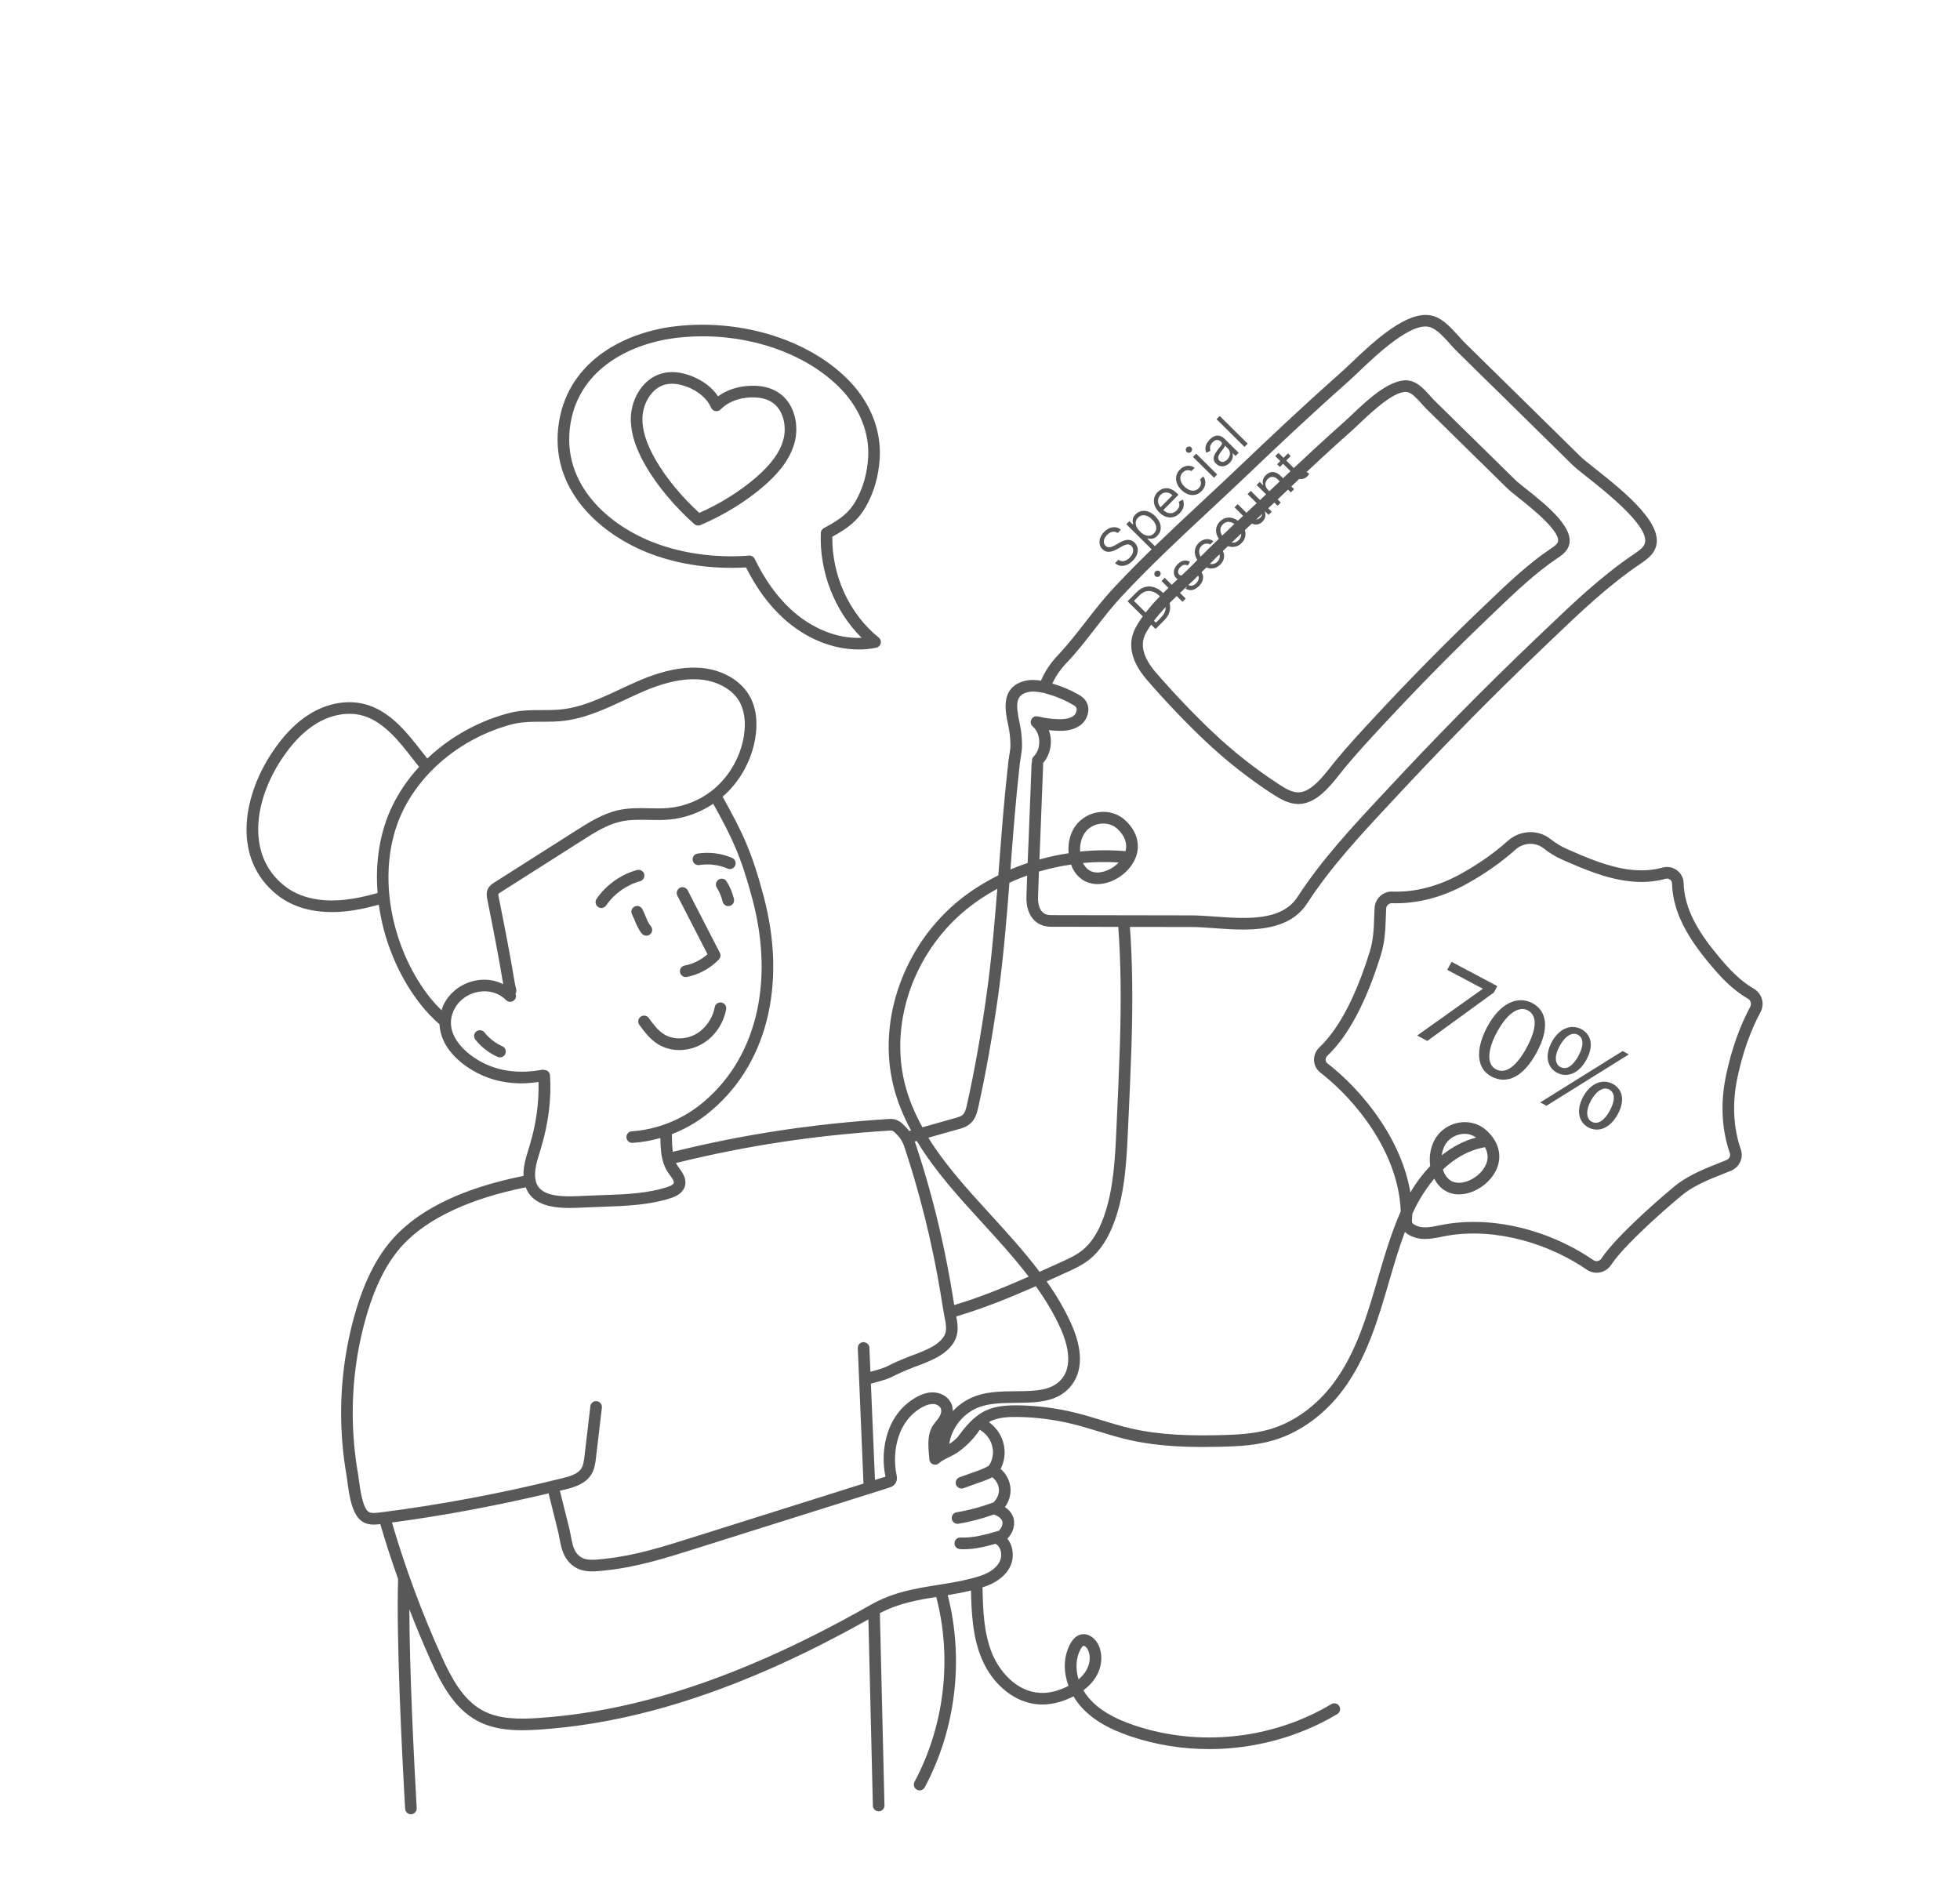 <svg width="181" height="175" viewBox="0 0 181 175" fill="none" xmlns="http://www.w3.org/2000/svg">
<path fill-rule="evenodd" clip-rule="evenodd" d="M105.895 62.761C105.077 61.818 104.179 60.364 104.55 58.8C104.694 58.191 105.017 57.664 105.342 57.189C106.297 55.788 107.53 54.631 108.722 53.513C109.268 52.999 109.816 52.486 110.338 51.948C111.935 50.306 113.632 48.721 115.275 47.189C116.084 46.436 116.893 45.681 117.693 44.916C120.254 42.469 122.247 40.628 124.151 38.941C124.336 38.778 124.563 38.563 124.819 38.319C126.338 36.874 128.634 34.697 130.34 35.196C131.033 35.4 131.591 36.023 132.084 36.571C132.227 36.731 132.362 36.881 132.49 37.008L139.945 44.33C140.129 44.512 140.479 44.788 140.905 45.126C142.851 46.671 145.79 49.006 144.731 50.707C144.489 51.097 144.131 51.337 143.815 51.548C141.755 52.938 139.897 54.717 138.103 56.436L137.552 56.964C134.296 60.072 131.028 63.386 127.841 66.818L127.737 66.929C126.523 68.237 125.266 69.589 124.119 70.985C124.002 71.128 123.88 71.282 123.75 71.447C122.84 72.6 121.592 74.182 119.993 74.243C119.961 74.244 119.929 74.244 119.897 74.243C119.013 74.243 118.231 73.786 117.562 73.353C115.341 71.915 113.233 70.257 111.295 68.424C109.47 66.698 107.654 64.793 105.895 62.761ZM106.705 62.059C108.44 64.063 110.233 65.942 112.032 67.644C113.921 69.43 115.979 71.048 118.144 72.451C118.725 72.827 119.338 73.197 119.952 73.169C121.058 73.128 122.128 71.771 122.909 70.783C123.043 70.612 123.17 70.452 123.291 70.303C124.459 68.881 125.726 67.517 126.953 66.198L127.055 66.086C130.259 62.64 133.541 59.309 136.812 56.187L137.362 55.66C139.19 53.909 141.079 52.099 143.2 50.669C143.468 50.491 143.701 50.334 143.822 50.14C144.375 49.252 141.369 46.865 140.239 45.967C139.774 45.598 139.396 45.296 139.195 45.096L131.738 37.774C131.597 37.634 131.446 37.466 131.287 37.288C130.909 36.867 130.439 36.343 130.038 36.225C128.93 35.898 126.65 38.058 125.556 39.098C125.29 39.351 125.054 39.576 124.862 39.745C122.968 41.422 120.984 43.257 118.433 45.694C117.629 46.46 116.817 47.217 116.005 47.975C114.373 49.498 112.685 51.072 111.107 52.698C110.573 53.246 110.015 53.771 109.455 54.295C108.252 55.423 107.117 56.489 106.227 57.794C105.959 58.185 105.696 58.608 105.592 59.047C105.312 60.228 106.17 61.441 106.705 62.059Z" fill="#585858"/>
<path fill-rule="evenodd" clip-rule="evenodd" d="M160.434 99.565C159.953 101.881 160.066 104.153 160.759 106.14C161.034 106.926 160.629 107.795 159.838 108.116L159.157 108.39C157.89 108.894 156.692 109.369 155.616 110.141C155.177 110.456 150.21 114.643 148.794 116.789C148.549 117.163 148.174 117.415 147.744 117.5C147.64 117.52 147.537 117.53 147.434 117.53C147.12 117.53 146.814 117.436 146.548 117.254C146.548 117.253 146.548 117.253 146.548 117.253C145.734 116.695 144.859 116.192 143.945 115.757C141.742 114.71 139.364 114.082 137.07 113.938C135.885 113.864 134.736 113.923 133.652 114.108C133.475 114.139 133.297 114.174 133.118 114.212C132.147 114.407 131.044 114.629 130.016 113.978C129.936 113.928 129.838 113.852 129.738 113.758C129.176 115.269 128.713 116.844 128.265 118.383C127.258 121.837 126.216 125.409 124 128.375C122.301 130.644 120.025 132.29 117.592 133.007C115.959 133.488 114.268 133.562 112.68 133.6C112.164 133.612 111.632 133.618 111.085 133.619C108.911 133.619 106.519 133.491 104.191 132.951C103.262 132.737 102.34 132.455 101.45 132.183C100.666 131.944 99.879 131.702 99.081 131.506C97.424 131.096 95.718 130.873 94.01 130.847C93.138 130.836 92.224 130.873 91.453 131.247C91.408 131.269 91.37 131.304 91.327 131.326C92.025 131.835 92.528 132.576 92.704 133.432C92.861 134.203 92.754 134.969 92.403 135.643C92.932 136.098 93.278 136.767 93.317 137.47C93.354 138.074 93.162 138.682 92.802 139.168C93.26 139.474 93.632 139.94 93.651 140.563C93.668 141.132 93.426 141.689 93.025 142.086C93.177 142.271 93.297 142.485 93.383 142.726C93.613 143.373 93.566 144.118 93.257 144.718C92.82 145.563 91.947 146.205 90.732 146.584C90.777 148.666 90.839 150.813 91.636 152.731C92.294 154.311 93.836 156.199 96.019 156.322C96.788 156.376 97.602 156.184 98.454 155.787C98.529 155.753 98.602 155.717 98.673 155.68C98.226 154.469 98.16 153.067 98.827 151.81C99.095 151.308 99.439 151.012 99.852 150.929C100.512 150.798 101.1 151.269 101.385 151.795C101.872 152.698 101.793 153.913 101.183 154.889C100.901 155.337 100.523 155.737 100.047 156.09C100.177 156.315 100.328 156.53 100.498 156.736C101.411 157.836 102.774 158.662 104.791 159.337C110.757 161.336 117.543 160.599 122.942 157.366C123.196 157.212 123.526 157.295 123.679 157.549C123.831 157.804 123.748 158.134 123.494 158.285C119.932 160.419 115.794 161.516 111.659 161.517C109.215 161.517 106.773 161.133 104.451 160.356C102.237 159.614 100.719 158.681 99.674 157.421C99.478 157.186 99.298 156.928 99.133 156.649C99.059 156.687 98.984 156.724 98.906 156.76C97.892 157.232 96.898 157.449 95.96 157.393C93.755 157.269 91.669 155.6 90.647 153.143C89.809 151.132 89.714 148.896 89.668 146.876C88.938 147.053 88.223 147.183 87.519 147.298C89.035 153.212 88.273 159.666 85.397 165.048C85.3 165.23 85.115 165.332 84.924 165.332C84.837 165.333 84.753 165.312 84.671 165.268C84.41 165.128 84.312 164.804 84.452 164.541C87.219 159.365 87.945 153.15 86.46 147.47C84.666 147.755 82.955 148.067 81.253 148.965L81.678 166.716C81.685 167.012 81.452 167.258 81.156 167.265C81.152 167.265 81.147 167.265 81.142 167.265C80.852 167.265 80.615 167.035 80.607 166.742L80.194 149.541C76.995 151.327 73.995 152.84 71.065 154.126C63.522 157.438 56.557 159.268 49.769 159.719C49.259 159.752 48.74 159.776 48.222 159.776C46.779 159.776 45.339 159.59 44.057 158.896C41.907 157.733 40.732 155.445 39.8 153.389C39.088 151.821 38.432 150.22 37.803 148.607C37.816 154.273 38.216 162.26 38.48 166.967C38.497 167.263 38.271 167.518 37.977 167.533C37.967 167.534 37.956 167.535 37.946 167.535C37.663 167.535 37.428 167.313 37.412 167.028C37.097 161.469 36.596 151.341 36.762 145.808C36.169 144.131 35.615 142.442 35.119 140.741C34.941 140.762 34.751 140.786 34.54 140.786C34.268 140.786 33.98 140.751 33.702 140.637C32.521 140.154 32.257 138.142 32.081 136.809C32.051 136.584 32.025 136.385 31.998 136.231C31.712 134.59 31.548 132.908 31.51 131.233C31.434 127.799 31.877 124.409 32.827 121.159C33.714 118.128 34.908 115.842 36.477 114.17C38.929 111.559 42.906 109.683 48.294 108.598C48.312 108.594 48.326 108.599 48.341 108.598C48.324 108.075 48.402 107.532 48.595 106.834C48.671 106.555 48.756 106.279 48.842 106.005L48.924 105.737C49.52 103.774 49.784 101.779 49.729 99.915C49.195 99.989 48.668 100.04 48.16 100.04C46.162 100.04 44.38 99.46 42.842 98.307C41.408 97.232 40.644 95.922 40.59 94.593C39.99 94.062 39.429 93.482 38.926 92.857C37.168 90.675 35.853 87.861 35.226 84.933C35.127 84.468 35.045 84.004 34.98 83.543C34.187 83.756 33.447 83.936 32.703 84.052C32.084 84.152 31.384 84.223 30.65 84.223C28.973 84.223 27.107 83.853 25.565 82.615C21.478 79.334 22.365 73.713 25.055 69.597C26.163 67.905 27.342 66.698 28.655 65.904C30.288 64.909 32.153 64.594 33.764 65.046C35.178 65.439 36.484 66.394 37.872 68.054C38.24 68.485 38.592 68.938 38.943 69.393C39.115 69.611 39.288 69.828 39.462 70.044C40.376 69.175 41.401 68.391 42.536 67.72C43.886 66.92 45.337 66.304 46.85 65.887C48.568 65.414 49.973 65.653 51.6 65.532C53.564 65.38 55.37 64.535 57.279 63.642C57.879 63.36 58.479 63.081 59.084 62.824C62.481 61.373 65.284 61.266 67.417 62.498C68.132 62.912 68.72 63.464 69.116 64.09C69.973 65.445 69.931 67.058 69.745 68.173C69.397 70.265 68.304 72.204 66.733 73.574C68.618 76.958 69.427 78.662 70.516 82.745C72.728 91.049 70.763 98.586 65.26 102.909C64.285 103.676 63.195 104.29 62.046 104.733C62.05 104.865 62.053 104.997 62.054 105.129L62.072 105.721C62.084 105.935 62.106 106.149 62.136 106.363C68.698 104.742 75.064 103.776 82.139 103.328C82.895 103.274 83.311 103.717 83.667 104.098L83.773 104.212C83.84 104.285 83.902 104.362 83.959 104.442L84.132 104.394C83.418 103.061 82.831 101.661 82.473 100.149C81.127 94.477 83.187 88.089 87.72 83.877C89.03 82.657 90.552 81.651 92.194 80.829C92.216 80.538 92.239 80.248 92.262 79.957C92.483 77.031 92.714 74.002 93.044 71.025C93.047 71.019 93.049 71.014 93.05 71.008L93.131 70.241C93.155 70.051 93.183 69.864 93.216 69.68C93.271 69.353 93.321 69.044 93.311 68.718C93.299 68.163 93.238 67.613 93.127 67.067L93.103 66.955C92.828 65.669 92.367 63.518 94.546 62.901C95.091 62.747 95.647 62.775 96.133 62.853C96.489 62.008 96.995 61.238 97.723 60.472C98.625 59.52 99.465 58.438 100.277 57.393C101.079 56.36 101.908 55.294 102.821 54.316C105.456 51.493 108.322 48.819 111.092 46.235C112.255 45.152 113.418 44.067 114.567 42.969C117.044 40.604 120.326 37.501 123.756 34.465C124.021 34.231 124.344 33.923 124.712 33.576C126.838 31.552 130.056 28.498 132.356 29.18C133.277 29.453 134.041 30.305 134.715 31.056C134.927 31.291 135.13 31.518 135.32 31.703C136.044 32.419 136.77 33.133 137.497 33.842L141.021 37.302C142.66 38.911 144.298 40.524 145.934 42.141C146.185 42.383 146.702 42.795 147.301 43.271C150.016 45.424 154.121 48.679 152.721 50.929C152.408 51.432 151.941 51.751 151.53 52.033C148.542 54.042 145.901 56.569 143.347 59.011L142.53 59.793C137.895 64.215 133.239 68.941 128.695 73.839L128.358 74.201C125.671 77.081 122.892 80.061 120.725 83.404C119.429 85.41 117.113 85.838 114.783 85.838C113.866 85.838 112.945 85.772 112.084 85.708C111.325 85.654 110.61 85.602 109.986 85.602L104.343 85.594C104.578 88.787 104.623 92.207 104.489 96.615C104.404 99.15 104.288 101.682 104.172 104.217L104.165 104.349C104.034 107.159 103.901 110.032 102.945 112.717C102.375 114.319 101.616 115.489 100.623 116.292C99.916 116.855 99.066 117.237 98.383 117.543C97.825 117.799 97.237 118.064 96.653 118.326C97.536 119.579 98.322 120.89 98.945 122.289C99.665 123.907 100.256 126.193 98.979 127.886C97.752 129.509 95.744 129.528 93.801 129.544C92.699 129.556 91.562 129.566 90.604 129.874C89.04 130.38 87.893 131.785 87.659 133.332C87.746 133.282 87.834 133.232 87.908 133.178C88.085 133.05 88.235 132.898 88.394 132.756C88.397 132.751 88.4 132.746 88.403 132.74C89.078 131.845 89.844 130.833 90.984 130.281C91.961 129.807 93.067 129.762 94.028 129.774C95.817 129.802 97.602 130.033 99.339 130.464C100.154 130.667 100.96 130.911 101.763 131.157C102.636 131.423 103.538 131.698 104.433 131.906C107.231 132.553 110.161 132.584 112.656 132.526C114.173 132.491 115.781 132.42 117.289 131.977C119.503 131.325 121.58 129.819 123.141 127.732C125.241 124.923 126.255 121.446 127.235 118.082C127.842 116.005 128.473 113.862 129.352 111.867C129.169 106.509 125.249 101.614 121.926 99.043C121.58 98.776 121.371 98.373 121.349 97.937C121.326 97.48 121.506 97.035 121.843 96.715C123.641 95.007 125.206 92.03 126.494 87.87C126.831 86.781 126.865 85.77 126.903 84.701C126.913 84.417 126.924 84.131 126.938 83.842C126.985 82.979 127.716 82.302 128.554 82.33C130.643 82.418 132.845 81.837 134.901 80.696C136.548 79.782 138.007 78.758 139.238 77.653C140.361 76.646 142.011 76.567 143.161 77.463C143.682 77.868 144.182 78.174 144.688 78.396C146.487 79.187 148.528 80.082 150.592 80.314C151.636 80.43 152.647 80.362 153.521 80.118C153.986 79.988 154.475 80.076 154.859 80.362C155.244 80.648 155.47 81.087 155.481 81.57C155.502 82.484 155.735 83.479 156.158 84.445C156.81 85.94 157.816 87.247 158.713 88.326C159.582 89.374 160.643 90.543 161.929 91.277C162.71 91.725 162.995 92.686 162.577 93.465C161.632 95.228 160.911 97.281 160.434 99.565ZM99.601 155.078C99.879 154.845 100.103 154.591 100.274 154.318C100.683 153.664 100.749 152.875 100.441 152.307C100.336 152.111 100.17 151.98 100.08 151.98C100.074 151.98 100.069 151.98 100.064 151.982C100.002 151.994 99.895 152.087 99.774 152.316C99.351 153.108 99.308 154.112 99.601 155.078ZM95.656 118.772C93.312 119.811 90.82 120.821 88.304 121.564C88.356 121.83 88.406 122.09 88.421 122.336C88.511 123.301 88.2 124.047 87.412 124.736C86.731 125.331 85.891 125.669 85.148 125.966L84.934 126.05C84.766 126.115 84.595 126.181 84.431 126.236C83.27 126.69 82.838 126.911 82.551 127.057C82.088 127.292 81.86 127.389 80.425 127.775L80.8 136.665L81.752 136.366C81.759 136.364 81.765 136.361 81.77 136.359C81.227 133.746 81.946 130.47 84.687 128.985C85.273 128.668 85.836 128.531 86.355 128.59C87.073 128.663 87.68 129.109 87.9 129.727C87.964 129.911 87.988 130.108 87.986 130.309C88.6 129.656 89.379 129.142 90.276 128.853C91.389 128.493 92.609 128.483 93.791 128.471C95.628 128.455 97.215 128.441 98.124 127.237C99.136 125.895 98.459 123.836 97.966 122.727C97.348 121.337 96.553 120.027 95.656 118.772ZM103.268 85.592L97.069 85.58C96.413 85.575 95.879 85.365 95.481 84.957C95.009 84.472 94.771 83.739 94.788 82.833C94.804 82.214 94.825 81.594 94.85 80.975L94.856 80.85C94.297 81.051 93.748 81.267 93.216 81.515C92.949 84.976 92.654 88.517 92.168 92.004C91.639 95.749 91.041 99.105 90.338 102.263C90.24 102.691 90.105 103.272 89.673 103.691C89.298 104.067 88.797 104.2 88.43 104.297L85.727 105.058C87.284 107.573 89.365 109.856 91.525 112.216C93.062 113.897 94.621 115.612 96.003 117.445C96.654 117.152 97.3 116.859 97.942 116.566C98.606 116.268 99.354 115.932 99.952 115.453C100.785 114.781 101.435 113.769 101.936 112.355C102.838 109.821 102.968 107.031 103.094 104.332L103.101 104.167C103.217 101.639 103.332 99.108 103.417 96.58C103.552 92.175 103.505 88.769 103.268 85.592ZM97.18 63.12C97.992 63.364 98.779 63.675 99.51 64.089C99.762 64.225 100.051 64.402 100.256 64.701C100.787 65.473 100.412 66.512 99.729 67C99.081 67.451 98.302 67.505 97.693 67.486C97.4 67.474 97.121 67.454 96.857 67.425C97.237 68.45 97.037 69.651 96.321 70.466C96.325 70.496 96.337 70.522 96.335 70.553L96.064 77.52C96.039 78.136 96.013 78.752 95.986 79.367C96.866 79.12 97.764 78.927 98.68 78.789C98.585 77.68 98.919 76.466 99.84 75.71C101.056 74.708 102.807 74.724 103.91 75.745C104.91 76.672 105.285 77.802 104.966 78.926C104.603 80.196 103.329 81.314 101.934 81.584C101.735 81.622 101.541 81.641 101.352 81.641C100.327 81.641 99.473 81.087 99.005 80.087C98.969 80.009 98.943 79.921 98.912 79.836C97.901 79.985 96.907 80.196 95.941 80.485L95.922 81.016C95.898 81.629 95.874 82.245 95.86 82.856C95.848 83.456 95.986 83.938 96.249 84.207C96.442 84.406 96.712 84.505 97.075 84.507L109.988 84.529C110.648 84.529 111.382 84.583 112.162 84.638C115.069 84.848 118.363 85.083 119.825 82.821C122.045 79.398 124.857 76.383 127.576 73.467L127.911 73.109C132.468 68.194 137.139 63.453 141.79 59.014L142.607 58.236C145.195 55.761 147.87 53.203 150.865 51.187C151.281 50.903 151.618 50.673 151.812 50.361C152.705 48.925 148.452 45.552 146.636 44.11C145.988 43.598 145.476 43.191 145.184 42.906C143.546 41.289 141.908 39.677 140.269 38.068L136.749 34.611C136.02 33.899 135.293 33.185 134.57 32.47C134.367 32.272 134.148 32.028 133.918 31.772C133.339 31.128 132.682 30.396 132.05 30.209C130.341 29.697 127.159 32.727 125.45 34.354C125.071 34.713 124.738 35.029 124.467 35.27C121.05 38.292 117.777 41.388 115.307 43.747C114.154 44.847 112.988 45.934 111.823 47.021C109.065 49.593 106.213 52.253 103.604 55.05C102.726 55.989 101.912 57.038 101.124 58.052C100.296 59.118 99.439 60.221 98.5 61.211C97.908 61.834 97.484 62.453 97.18 63.12ZM99.743 78.635C101.126 78.493 102.532 78.479 103.939 78.597C104.129 77.884 103.87 77.171 103.18 76.534C102.833 76.21 102.366 76.047 101.889 76.047C101.409 76.047 100.916 76.212 100.519 76.539C99.931 77.024 99.698 77.859 99.743 78.635ZM100.007 79.691C100.26 80.192 100.757 80.724 101.732 80.528C102.325 80.416 102.893 80.08 103.315 79.644C102.206 79.578 101.1 79.587 100.007 79.691ZM93.311 80.289C93.829 80.068 94.361 79.871 94.901 79.689C94.935 78.95 94.965 78.218 94.992 77.481L95.265 70.511C95.267 70.447 95.286 70.39 95.31 70.336C95.281 70.167 95.322 69.989 95.454 69.86C96.114 69.215 96.15 67.969 95.53 67.245C95.483 67.192 95.428 67.136 95.372 67.09C95.182 66.927 95.129 66.65 95.248 66.428C95.365 66.205 95.62 66.093 95.865 66.164C95.917 66.179 95.963 66.184 96.017 66.193C96.553 66.321 97.097 66.389 97.723 66.413C98.153 66.422 98.722 66.396 99.112 66.122C99.382 65.93 99.517 65.518 99.373 65.311C99.3 65.203 99.143 65.112 98.988 65.025C98.198 64.58 97.351 64.239 96.466 64.013V63.993C96.427 63.992 96.387 63.987 96.347 63.976L96.345 63.985C95.903 63.888 95.329 63.793 94.838 63.935C93.801 64.227 93.788 65.034 94.15 66.73L94.176 66.847C94.302 67.463 94.37 68.077 94.38 68.689C94.398 69.113 94.334 69.492 94.272 69.857C94.244 70.025 94.216 70.193 94.195 70.371L94.109 71.141C94.109 71.142 94.11 71.143 94.111 71.145C93.781 74.102 93.551 77.121 93.33 80.04C93.323 80.123 93.316 80.206 93.311 80.289ZM85.183 104.098L88.148 103.26C88.491 103.17 88.758 103.089 88.921 102.926C89.132 102.722 89.218 102.352 89.293 102.026C89.989 98.899 90.584 95.571 91.107 91.853C91.558 88.614 91.843 85.317 92.097 82.075C90.768 82.799 89.533 83.655 88.449 84.663C84.194 88.617 82.257 94.598 83.515 99.901C83.871 101.402 84.459 102.781 85.183 104.098ZM84.663 105.36L84.478 105.411C84.54 105.581 84.596 105.749 84.645 105.915C85.688 109.072 86.562 112.353 87.243 115.659C87.321 116.035 87.398 116.418 87.475 116.81C87.49 116.89 87.504 116.972 87.519 117.055C87.581 117.368 87.64 117.687 87.699 118.012C87.715 118.108 87.732 118.204 87.749 118.3C87.806 118.617 87.862 118.94 87.917 119.269C87.945 119.435 87.972 119.611 88 119.781C88.04 120.025 88.079 120.264 88.119 120.515C90.471 119.812 92.759 118.876 94.996 117.889C93.677 116.167 92.196 114.539 90.734 112.942C88.548 110.552 86.317 108.11 84.663 105.36ZM34.87 82.463C34.636 79.585 35.084 76.821 36.197 74.493C36.835 73.159 37.682 71.925 38.703 70.814C38.499 70.561 38.297 70.307 38.098 70.051C37.756 69.611 37.414 69.17 37.054 68.748C35.808 67.259 34.673 66.413 33.477 66.079C32.148 65.709 30.593 65.979 29.21 66.823C28.035 67.533 26.97 68.632 25.952 70.186C23.526 73.895 22.674 78.919 26.238 81.779C28.147 83.314 30.717 83.287 32.533 82.993C33.288 82.875 34.042 82.688 34.87 82.463ZM40.773 93.292C40.829 93.126 40.879 92.959 40.957 92.797C41.532 91.597 42.688 90.748 44.048 90.524C44.918 90.379 45.747 90.524 46.471 90.883C46.062 88.422 45.588 85.973 45.004 83.062C44.957 82.832 44.88 82.448 45.058 82.081C45.203 81.778 45.464 81.613 45.636 81.501L53.216 76.684C54.343 75.968 55.622 75.154 57.051 74.826C58.041 74.597 59.008 74.616 59.941 74.639C60.553 74.651 61.13 74.665 61.714 74.613C63.16 74.483 64.585 73.921 65.722 73.031C67.275 71.816 68.357 69.982 68.689 67.995C68.908 66.681 68.739 65.499 68.212 64.665C67.906 64.184 67.446 63.756 66.881 63.428C65.056 62.372 62.575 62.502 59.504 63.81C58.911 64.063 58.322 64.338 57.732 64.615C55.819 65.51 53.842 66.436 51.684 66.602C50.057 66.73 48.683 66.496 47.135 66.922C45.714 67.313 44.351 67.893 43.081 68.644C41.845 69.376 40.744 70.248 39.792 71.226C39.78 71.238 39.775 71.254 39.761 71.266C39.755 71.269 39.749 71.272 39.743 71.274C38.681 72.377 37.808 73.612 37.163 74.957C35.836 77.731 35.52 81.193 36.273 84.706C36.868 87.473 38.105 90.13 39.761 92.186C40.075 92.573 40.417 92.939 40.773 93.292ZM49.413 108.563C49.432 109.112 49.596 109.524 49.916 109.816C50.762 110.593 52.586 110.5 53.92 110.43L55.57 110.365C57.677 110.295 59.856 110.223 61.731 109.577C62.006 109.479 62.179 109.361 62.219 109.243C62.27 109.07 62.058 108.778 61.852 108.497C61.784 108.406 61.72 108.316 61.66 108.227C61.161 107.464 61.047 106.561 61.002 105.777L60.983 105.152C60.983 105.13 60.983 105.108 60.983 105.086C60.141 105.327 59.281 105.482 58.416 105.536C58.405 105.537 58.394 105.538 58.382 105.538C58.102 105.538 57.865 105.318 57.848 105.032C57.831 104.738 58.055 104.482 58.351 104.465C60.551 104.33 62.829 103.456 64.6 102.064C69.754 98.016 71.579 90.897 69.481 83.022C68.437 79.109 67.652 77.436 65.865 74.223C64.662 75.026 63.252 75.551 61.811 75.681C61.166 75.739 60.532 75.726 59.917 75.712C59.011 75.696 58.152 75.674 57.291 75.873C56.04 76.16 54.896 76.887 53.792 77.59L46.212 82.408C46.157 82.442 46.043 82.515 46.022 82.55C46.003 82.598 46.041 82.781 46.055 82.851C46.649 85.81 47.13 88.294 47.544 90.8C47.556 90.874 47.603 91.075 47.669 91.36C47.702 91.502 47.672 91.644 47.602 91.76C47.69 91.959 47.653 92.198 47.489 92.357C47.277 92.568 46.938 92.561 46.73 92.35C46.101 91.705 45.185 91.424 44.223 91.582C43.207 91.75 42.346 92.378 41.923 93.262C40.964 95.265 42.695 96.857 43.485 97.447C45.293 98.802 47.503 99.255 50.057 98.787C50.144 98.771 50.227 98.783 50.304 98.807C50.572 98.821 50.773 99.034 50.792 99.3C50.933 101.471 50.65 103.741 49.948 106.05L49.865 106.322C49.784 106.585 49.701 106.851 49.629 107.118C49.466 107.708 49.399 108.155 49.413 108.563ZM35.082 139.668C40.6 138.972 46.271 137.908 51.934 136.503C52.644 136.328 53.365 136.115 53.685 135.604C53.878 135.296 53.928 134.872 53.977 134.46L54.518 129.86C54.552 129.566 54.815 129.348 55.112 129.39C55.406 129.424 55.617 129.691 55.582 129.985L55.041 134.587C54.986 135.066 54.915 135.663 54.592 136.176C54.058 137.024 53.073 137.326 52.192 137.545C52.024 137.586 51.856 137.621 51.689 137.662C51.699 137.688 51.716 137.709 51.723 137.737L52.57 141.137C52.625 141.361 52.669 141.594 52.714 141.833C52.831 142.458 52.942 143.048 53.275 143.456C53.827 144.13 54.551 144.088 55.682 143.962L55.933 143.934C58.624 143.652 61.273 142.818 63.834 142.01L79.741 136.999L79.215 124.494C79.203 124.198 79.433 123.947 79.729 123.935C80.028 123.954 80.273 124.151 80.285 124.447L80.38 126.676C81.564 126.354 81.72 126.276 82.067 126.1C82.371 125.944 82.832 125.71 84.068 125.226C84.243 125.167 84.395 125.108 84.547 125.051L84.761 124.968C85.413 124.705 86.165 124.404 86.709 123.928C87.314 123.4 87.404 122.959 87.352 122.417C87.338 122.159 87.286 121.912 87.234 121.648L87.169 121.302C87.167 121.302 87.167 121.302 87.167 121.301C87.16 121.261 87.156 121.231 87.148 121.193C87.12 121.061 87.097 120.924 87.077 120.785C86.795 118.987 86.507 117.377 86.194 115.877C85.705 113.506 85.114 111.152 84.435 108.845C84.178 107.971 83.908 107.103 83.626 106.242C83.527 105.925 83.418 105.6 83.265 105.337C83.171 105.169 83.088 105.051 82.992 104.946L82.883 104.83C82.54 104.463 82.451 104.389 82.204 104.399C75.213 104.84 68.917 105.796 62.433 107.395C62.473 107.474 62.504 107.559 62.554 107.634C62.603 107.706 62.657 107.782 62.716 107.862C63.026 108.288 63.451 108.868 63.24 109.567C63.084 110.032 62.7 110.373 62.086 110.59C60.051 111.291 57.689 111.368 55.605 111.438L53.975 111.503C53.55 111.526 53.082 111.548 52.601 111.548C51.36 111.548 50.04 111.387 49.191 110.607C48.898 110.339 48.687 110.01 48.545 109.634C48.531 109.638 48.521 109.646 48.507 109.65C43.412 110.676 39.522 112.493 37.258 114.906C35.806 116.451 34.694 118.596 33.855 121.462C32.936 124.604 32.507 127.884 32.582 131.209C32.62 132.83 32.777 134.459 33.053 136.047C33.083 136.212 33.111 136.427 33.143 136.669C33.251 137.486 33.503 139.396 34.106 139.644C34.36 139.748 34.685 139.716 35.082 139.668ZM90.489 132.038C90.502 131.994 90.449 132.072 90.421 132.114C89.909 132.856 89.277 133.507 88.541 134.045C88.252 134.256 87.933 134.414 87.625 134.566C87.276 134.739 86.947 134.902 86.723 135.111C86.571 135.251 86.351 135.293 86.159 135.219C85.968 135.142 85.836 134.962 85.822 134.755L85.79 134.36C85.708 133.413 85.605 132.237 86.33 131.392C86.52 131.169 86.714 130.932 86.826 130.684C86.923 130.466 86.947 130.248 86.89 130.087C86.811 129.864 86.545 129.687 86.246 129.656C85.943 129.627 85.589 129.717 85.197 129.928C82.917 131.162 82.347 133.967 82.791 136.198C82.822 136.352 82.876 136.634 82.727 136.915C82.554 137.24 82.229 137.34 82.072 137.39L64.154 143.032C61.543 143.856 58.843 144.706 56.045 145.002L55.8 145.028C54.673 145.152 53.393 145.293 52.447 144.138C51.939 143.517 51.791 142.726 51.661 142.03C51.62 141.814 51.58 141.599 51.53 141.399L50.683 137.996C50.674 137.963 50.681 137.93 50.679 137.898C45.813 139.052 40.955 139.959 36.194 140.594C37.431 144.805 38.966 148.958 40.775 152.946C41.636 154.841 42.709 156.947 44.567 157.952C46.07 158.764 47.925 158.767 49.698 158.648C56.358 158.205 63.207 156.405 70.635 153.143C73.77 151.765 76.979 150.142 80.444 148.176C82.502 147.011 84.578 146.681 86.585 146.362C87.824 146.165 89.106 145.962 90.397 145.564C91.055 145.364 91.921 144.966 92.305 144.225C92.478 143.891 92.504 143.455 92.374 143.088C92.31 142.911 92.177 142.683 91.926 142.56C91.007 142.823 90.018 143.062 89.004 143.062C88.886 143.062 88.769 143.058 88.651 143.051C88.354 143.034 88.129 142.78 88.147 142.486C88.162 142.188 88.415 141.958 88.712 141.98C89.892 142.034 91.078 141.696 92.231 141.355C92.445 141.163 92.588 140.878 92.58 140.596C92.569 140.251 92.16 139.976 91.769 139.855C90.711 140.229 89.623 140.528 88.511 140.706C88.483 140.712 88.454 140.715 88.425 140.715C88.166 140.715 87.939 140.526 87.896 140.263C87.85 139.971 88.048 139.696 88.34 139.649C89.5 139.459 90.642 139.149 91.738 138.739C92.07 138.432 92.274 137.979 92.248 137.532C92.224 137.098 91.982 136.681 91.634 136.414C91.292 136.593 90.938 136.726 90.611 136.842L88.973 137.425C88.914 137.446 88.855 137.456 88.795 137.456C88.574 137.456 88.366 137.318 88.288 137.098C88.19 136.819 88.337 136.513 88.615 136.413L90.252 135.831C90.628 135.696 91.004 135.546 91.325 135.341C91.653 134.841 91.776 134.248 91.653 133.647C91.515 132.969 91.09 132.382 90.489 132.038ZM161.633 92.958C161.773 92.695 161.67 92.366 161.398 92.21C159.962 91.39 158.818 90.133 157.888 89.012C156.943 87.875 155.882 86.492 155.175 84.874C154.691 83.766 154.434 82.662 154.409 81.594C154.404 81.392 154.29 81.276 154.221 81.226C154.152 81.174 154.005 81.094 153.81 81.151C152.804 81.433 151.649 81.513 150.473 81.38C148.247 81.129 146.128 80.199 144.258 79.379C143.67 79.119 143.095 78.772 142.504 78.309C141.773 77.742 140.677 77.802 139.953 78.453C138.664 79.611 137.138 80.682 135.422 81.634C133.194 82.87 130.816 83.484 128.517 83.403C128.255 83.418 128.023 83.621 128.009 83.898C127.994 84.18 127.983 84.461 127.975 84.739C127.937 85.831 127.897 86.961 127.517 88.188C126.174 92.525 124.513 95.656 122.581 97.492C122.471 97.598 122.412 97.74 122.419 97.881C122.424 97.97 122.455 98.096 122.581 98.193C125.735 100.635 129.394 105.079 130.244 110.115C130.788 109.189 131.405 108.376 132.074 107.672C131.912 106.504 132.235 105.173 133.218 104.363C134.435 103.361 136.184 103.378 137.288 104.399C138.289 105.327 138.664 106.455 138.344 107.578C137.981 108.849 136.707 109.968 135.313 110.237C135.113 110.276 134.919 110.295 134.73 110.295C133.745 110.295 132.928 109.771 132.449 108.845C131.438 110.039 130.773 111.31 130.424 112.078C130.421 112.179 130.416 112.283 130.408 112.388C130.387 112.611 130.367 112.843 130.434 112.945C130.45 112.968 130.488 113.009 130.586 113.071C131.253 113.492 132.019 113.338 132.905 113.16C133.095 113.12 133.284 113.084 133.471 113.051C134.635 112.852 135.869 112.791 137.136 112.867C139.566 113.019 142.079 113.682 144.405 114.788C145.369 115.247 146.294 115.778 147.153 116.368C147.265 116.444 147.402 116.474 147.536 116.446C147.685 116.418 147.813 116.33 147.899 116.197C149.406 113.912 154.478 109.636 154.992 109.269C156.176 108.421 157.491 107.897 158.761 107.393L159.433 107.123C159.691 107.018 159.832 106.735 159.748 106.495C158.989 104.325 158.865 101.853 159.387 99.347C159.883 96.961 160.638 94.811 161.633 92.958ZM137.127 105.925C137.105 105.932 137.086 105.948 137.062 105.951C135.515 106.237 134.255 107.04 133.248 107.997C133.279 108.096 133.312 108.194 133.353 108.284C133.597 108.802 134.096 109.383 135.111 109.183C136.113 108.99 137.06 108.174 137.314 107.284C137.444 106.824 137.366 106.367 137.127 105.925ZM136.32 105.041C136.006 104.835 135.648 104.702 135.268 104.702C134.787 104.702 134.295 104.865 133.897 105.192C133.46 105.553 133.216 106.109 133.139 106.69C134.124 105.898 135.194 105.339 136.32 105.041Z" fill="#585858"/>
<path d="M138.273 91.063L134.05 88.82L133.651 89.562L136.927 91.301L136.915 91.322L130.868 95.625L131.805 96.123L137.955 91.651L138.273 91.063Z" fill="#585858"/>
<path fill-rule="evenodd" clip-rule="evenodd" d="M141.924 97.156C140.716 99.403 139.205 100.194 137.721 99.406C136.412 98.712 136.177 97.033 137.332 94.835C138.522 92.62 140.147 91.914 141.507 92.634C142.919 93.385 143.056 95.052 141.924 97.156ZM141.084 93.299C140.29 92.878 139.2 93.527 138.232 95.327C137.309 97.046 137.32 98.305 138.144 98.743C139.072 99.237 140.088 98.404 140.995 96.717C141.87 95.09 142.022 93.795 141.084 93.299Z" fill="#585858"/>
<path d="M142.235 101.801L142.811 102.109L150.418 97.366L149.841 97.059L142.235 101.801Z" fill="#585858"/>
<path fill-rule="evenodd" clip-rule="evenodd" d="M149.404 102.878C148.655 104.269 147.541 104.567 146.685 104.113C145.852 103.67 145.486 102.627 146.186 101.301C146.901 99.967 148.032 99.615 148.918 100.084C149.855 100.583 150.081 101.618 149.404 102.878ZM148.598 100.607C148.032 100.308 147.366 100.804 146.919 101.637C146.454 102.475 146.44 103.29 146.996 103.586C147.593 103.904 148.199 103.416 148.671 102.54C149.101 101.737 149.226 100.939 148.598 100.607Z" fill="#585858"/>
<path fill-rule="evenodd" clip-rule="evenodd" d="M143.293 96.236C144.003 94.915 145.134 94.56 146.02 95.031C146.957 95.528 147.194 96.57 146.516 97.829C145.768 99.223 144.653 99.519 143.787 99.06C142.954 98.617 142.586 97.573 143.293 96.236ZM144.098 98.532C144.696 98.851 145.303 98.361 145.773 97.487C146.205 96.684 146.328 95.888 145.699 95.552C145.134 95.252 144.479 95.754 144.031 96.589C143.556 97.421 143.531 98.231 144.098 98.532Z" fill="#585858"/>
<path fill-rule="evenodd" clip-rule="evenodd" d="M51.629 38.92C51.629 38.919 51.629 38.919 51.629 38.92C52.581 33.176 57.9 30.602 62.561 30.109C68.688 29.448 74.968 31.485 78.547 35.299C80.431 37.314 81.386 39.802 81.241 42.31C81.146 43.914 80.733 45.384 80.018 46.68C79.259 48.061 78.319 48.765 76.862 49.562C76.815 53.154 78.438 56.697 81.144 58.871C81.307 59.001 81.38 59.213 81.329 59.416C81.281 59.618 81.119 59.772 80.915 59.814C80.381 59.921 79.84 59.975 79.292 59.975C76.867 59.975 74.347 58.942 72.303 57.059C70.981 55.842 69.863 54.317 68.893 52.401C65.808 52.568 62.829 52.154 60.209 51.187C55.598 49.49 50.585 45.259 51.629 38.92ZM60.581 50.179C63.104 51.112 65.981 51.508 68.902 51.327C69.013 51.32 69.054 51.318 69.104 51.309C69.136 51.303 69.169 51.299 69.203 51.299C69.223 51.299 69.244 51.301 69.265 51.304C69.446 51.325 69.612 51.438 69.692 51.602C70.641 53.549 71.733 55.075 73.029 56.268C74.954 58.042 77.317 59.004 79.568 58.897C77.082 56.429 75.657 52.827 75.799 49.217C75.808 49.028 75.912 48.859 76.076 48.769L76.276 48.66C77.628 47.926 78.431 47.339 79.079 46.161C79.719 45.005 80.085 43.689 80.171 42.246C80.299 40.036 79.444 37.829 77.764 36.033C74.408 32.456 68.482 30.543 62.673 31.177C58.405 31.628 53.54 33.944 52.686 39.094C51.748 44.788 56.352 48.625 60.581 50.179Z" fill="#585858"/>
<path fill-rule="evenodd" clip-rule="evenodd" d="M59.652 43.061C59.007 41.947 58.162 40.251 58.264 38.406C58.354 36.769 59.403 34.886 61.233 34.455C62.009 34.27 62.875 34.356 63.805 34.707C64.895 35.119 65.763 35.777 66.311 36.597C67.121 36.002 68.165 35.661 69.316 35.625C70.315 35.59 71.157 35.792 71.831 36.217C73.426 37.218 73.809 39.34 73.365 40.92C72.866 42.7 71.518 44.029 70.547 44.875C68.919 46.294 66.779 47.611 64.678 48.487C64.611 48.514 64.542 48.528 64.472 48.528C64.344 48.528 64.216 48.482 64.116 48.393C62.315 46.794 60.687 44.851 59.652 43.061ZM59.334 38.465C59.268 39.652 59.664 40.941 60.58 42.523C61.512 44.134 62.958 45.882 64.576 47.364C66.475 46.533 68.378 45.342 69.843 44.065C71.221 42.864 72.012 41.774 72.334 40.63C72.662 39.463 72.397 37.84 71.262 37.127C70.769 36.817 70.128 36.672 69.351 36.698C68.205 36.732 67.208 37.129 66.544 37.809C66.337 38.022 65.998 38.027 65.787 37.819C65.728 37.761 65.686 37.696 65.659 37.623C65.293 36.805 64.481 36.109 63.426 35.711C62.934 35.526 62.478 35.434 62.058 35.434C61.856 35.434 61.663 35.456 61.479 35.498C60.174 35.805 59.4 37.255 59.334 38.465Z" fill="#585858"/>
<path d="M55.534 83.846C55.705 83.846 55.873 83.764 55.976 83.612C56.711 82.536 57.853 81.719 59.113 81.374C59.398 81.296 59.566 81.002 59.488 80.715C59.41 80.43 59.113 80.263 58.83 80.34C57.33 80.75 55.966 81.722 55.092 83.008C54.924 83.252 54.988 83.586 55.233 83.752C55.325 83.816 55.43 83.846 55.534 83.846Z" fill="#585858"/>
<path d="M64.58 79.883C65.46 79.742 66.386 79.858 67.184 80.206C67.254 80.237 67.326 80.252 67.398 80.251C67.606 80.251 67.801 80.132 67.889 79.931C68.009 79.658 67.884 79.343 67.613 79.223C66.628 78.794 65.492 78.652 64.412 78.822C64.12 78.868 63.921 79.144 63.966 79.436C64.013 79.73 64.29 79.931 64.58 79.883Z" fill="#585858"/>
<path d="M67.102 81.393C66.947 81.142 66.617 81.065 66.364 81.22C66.114 81.376 66.036 81.707 66.192 81.959C66.44 82.363 66.624 82.8 66.736 83.263C66.795 83.508 67.014 83.673 67.256 83.673C67.297 83.673 67.34 83.668 67.382 83.659C67.669 83.588 67.847 83.299 67.778 83.01C67.64 82.439 67.413 81.895 67.102 81.393Z" fill="#585858"/>
<path d="M65.338 88.12C64.734 88.65 63.982 89.022 63.228 89.159C62.938 89.213 62.744 89.493 62.798 89.784C62.845 90.043 63.069 90.223 63.323 90.223C63.356 90.223 63.388 90.221 63.42 90.216C64.507 90.016 65.587 89.43 66.384 88.605C66.545 88.441 66.581 88.191 66.476 87.986L63.507 82.216C63.37 81.952 63.047 81.849 62.784 81.985C62.522 82.12 62.418 82.444 62.554 82.709L65.338 88.12Z" fill="#585858"/>
<path d="M59.159 93.889C58.92 94.064 58.868 94.401 59.043 94.64C59.496 95.258 60.009 95.957 60.754 96.419C61.34 96.782 62.031 96.966 62.736 96.966C63.422 96.966 64.12 96.793 64.746 96.45C65.94 95.798 66.804 94.583 67.056 93.2C67.11 92.909 66.916 92.629 66.626 92.575C66.331 92.525 66.054 92.717 66.002 93.008C65.809 94.057 65.131 95.015 64.231 95.509C63.306 96.016 62.136 96.014 61.319 95.507C60.75 95.154 60.322 94.569 59.907 94.005C59.732 93.764 59.397 93.712 59.159 93.889Z" fill="#585858"/>
<path d="M58.588 83.723C58.327 83.861 58.228 84.189 58.368 84.448C58.46 84.623 58.539 84.815 58.621 85.01C58.795 85.431 58.977 85.867 59.286 86.222C59.392 86.343 59.54 86.405 59.689 86.405C59.815 86.405 59.941 86.362 60.041 86.274C60.264 86.078 60.287 85.739 60.093 85.516C59.898 85.293 59.758 84.957 59.611 84.599C59.516 84.372 59.421 84.145 59.314 83.944C59.174 83.681 58.849 83.583 58.588 83.723Z" fill="#585858"/>
<path d="M46.389 96.615C45.749 96.331 45.179 95.888 44.735 95.334C44.552 95.104 44.213 95.066 43.982 95.251C43.752 95.436 43.714 95.773 43.899 96.005C44.448 96.692 45.16 97.243 45.955 97.596C46.027 97.627 46.099 97.642 46.171 97.641C46.377 97.641 46.574 97.522 46.662 97.323C46.781 97.051 46.66 96.734 46.389 96.615Z" fill="#585858"/>
<path d="M103.208 49.223C103.065 49.111 102.905 49.074 102.728 49.112C102.551 49.15 102.385 49.247 102.23 49.403C102.117 49.517 102.036 49.636 101.988 49.758C101.941 49.88 101.926 49.997 101.943 50.109C101.961 50.22 102.012 50.316 102.094 50.398C102.163 50.466 102.238 50.509 102.321 50.525C102.403 50.54 102.486 50.537 102.57 50.518C102.654 50.497 102.735 50.469 102.812 50.432C102.889 50.395 102.958 50.359 103.018 50.323L103.348 50.131C103.433 50.081 103.531 50.03 103.644 49.979C103.757 49.926 103.879 49.889 104.007 49.867C104.136 49.843 104.267 49.847 104.399 49.88C104.532 49.913 104.658 49.989 104.779 50.109C104.919 50.247 105.009 50.409 105.049 50.593C105.09 50.778 105.075 50.972 105.003 51.178C104.932 51.382 104.798 51.584 104.602 51.782C104.418 51.967 104.23 52.098 104.036 52.174C103.843 52.249 103.655 52.273 103.471 52.245C103.289 52.215 103.122 52.136 102.971 52.006L103.29 51.683C103.396 51.771 103.51 51.818 103.63 51.825C103.751 51.829 103.87 51.802 103.989 51.745C104.107 51.686 104.217 51.605 104.319 51.502C104.437 51.383 104.524 51.256 104.58 51.123C104.634 50.989 104.654 50.859 104.639 50.735C104.624 50.609 104.569 50.5 104.475 50.407C104.389 50.322 104.295 50.277 104.194 50.271C104.093 50.266 103.986 50.286 103.875 50.331C103.764 50.375 103.651 50.431 103.536 50.497L103.13 50.725C102.872 50.869 102.631 50.947 102.407 50.958C102.183 50.969 101.983 50.888 101.809 50.716C101.665 50.573 101.577 50.408 101.547 50.224C101.517 50.037 101.538 49.848 101.61 49.656C101.681 49.462 101.799 49.283 101.962 49.118C102.127 48.952 102.304 48.833 102.492 48.763C102.679 48.691 102.861 48.669 103.039 48.695C103.217 48.72 103.374 48.795 103.508 48.92L103.208 49.223ZM106.677 51.049L104.013 48.41L104.297 48.123L104.605 48.428L104.64 48.392C104.628 48.337 104.615 48.264 104.602 48.174C104.588 48.082 104.596 47.979 104.628 47.865C104.659 47.749 104.737 47.629 104.862 47.502C105.024 47.339 105.207 47.236 105.412 47.192C105.617 47.148 105.828 47.166 106.047 47.244C106.266 47.323 106.477 47.463 106.681 47.664C106.886 47.868 107.029 48.079 107.111 48.297C107.191 48.516 107.212 48.727 107.172 48.933C107.131 49.137 107.03 49.32 106.87 49.481C106.747 49.606 106.628 49.685 106.512 49.719C106.396 49.752 106.292 49.763 106.199 49.751C106.105 49.738 106.029 49.725 105.972 49.712L105.947 49.737L106.972 50.752L106.677 51.049ZM105.271 49.077C105.418 49.222 105.568 49.329 105.722 49.397C105.876 49.464 106.025 49.487 106.17 49.467C106.314 49.446 106.445 49.376 106.563 49.257C106.686 49.132 106.756 48.996 106.773 48.848C106.79 48.698 106.763 48.547 106.693 48.394C106.623 48.239 106.519 48.094 106.381 47.957C106.245 47.822 106.101 47.721 105.95 47.655C105.799 47.587 105.65 47.564 105.503 47.585C105.355 47.604 105.219 47.676 105.094 47.803C104.974 47.924 104.904 48.056 104.884 48.199C104.863 48.342 104.886 48.488 104.954 48.638C105.021 48.788 105.127 48.934 105.271 49.077ZM108.939 47.392C108.754 47.579 108.554 47.699 108.337 47.753C108.121 47.805 107.902 47.794 107.68 47.72C107.459 47.644 107.249 47.508 107.051 47.311C106.852 47.114 106.713 46.905 106.633 46.683C106.554 46.459 106.536 46.24 106.58 46.025C106.624 45.809 106.733 45.613 106.906 45.438C107.006 45.337 107.122 45.255 107.253 45.189C107.384 45.124 107.527 45.089 107.683 45.083C107.838 45.077 108.001 45.111 108.172 45.185C108.343 45.26 108.519 45.386 108.7 45.565L108.826 45.69L107.346 47.184L107.089 46.929L108.268 45.738C108.159 45.63 108.04 45.555 107.911 45.514C107.783 45.472 107.654 45.466 107.525 45.497C107.397 45.527 107.28 45.596 107.173 45.703C107.056 45.822 106.984 45.954 106.957 46.099C106.93 46.242 106.94 46.383 106.988 46.522C107.035 46.66 107.113 46.782 107.219 46.888L107.391 47.058C107.537 47.203 107.686 47.301 107.838 47.351C107.99 47.4 108.137 47.405 108.28 47.367C108.422 47.327 108.553 47.248 108.672 47.127C108.749 47.049 108.808 46.968 108.849 46.883C108.89 46.797 108.911 46.708 108.912 46.618C108.912 46.526 108.891 46.435 108.849 46.343L109.215 46.135C109.282 46.262 109.318 46.398 109.321 46.543C109.323 46.687 109.293 46.832 109.23 46.978C109.166 47.123 109.069 47.261 108.939 47.392ZM110.962 45.35C110.782 45.532 110.584 45.645 110.369 45.692C110.153 45.738 109.935 45.722 109.714 45.643C109.494 45.565 109.287 45.43 109.093 45.238C108.897 45.043 108.759 44.835 108.68 44.614C108.601 44.391 108.584 44.172 108.628 43.957C108.672 43.741 108.781 43.546 108.954 43.371C109.089 43.234 109.236 43.137 109.394 43.077C109.553 43.018 109.713 42.998 109.872 43.019C110.032 43.039 110.181 43.1 110.319 43.203L110.024 43.501C109.913 43.436 109.785 43.409 109.64 43.42C109.494 43.429 109.356 43.499 109.226 43.631C109.111 43.747 109.041 43.878 109.015 44.026C108.989 44.172 109.006 44.323 109.067 44.48C109.128 44.636 109.232 44.786 109.378 44.931C109.528 45.079 109.682 45.184 109.839 45.247C109.998 45.309 110.151 45.327 110.298 45.301C110.446 45.275 110.578 45.203 110.695 45.085C110.771 45.008 110.828 44.924 110.863 44.834C110.899 44.745 110.913 44.653 110.906 44.559C110.899 44.465 110.869 44.374 110.816 44.286L111.111 43.988C111.209 44.118 111.271 44.262 111.297 44.419C111.323 44.575 111.309 44.733 111.255 44.895C111.201 45.055 111.104 45.207 110.962 45.35ZM112.108 44.113L110.17 42.194L110.465 41.896L112.402 43.815L112.108 44.113ZM109.997 41.722C109.939 41.78 109.87 41.811 109.789 41.814C109.708 41.816 109.641 41.789 109.585 41.734C109.53 41.679 109.502 41.612 109.504 41.531C109.506 41.45 109.536 41.38 109.593 41.322C109.651 41.264 109.719 41.234 109.8 41.232C109.881 41.229 109.949 41.255 110.005 41.31C110.06 41.365 110.087 41.433 110.085 41.515C110.084 41.595 110.054 41.664 109.997 41.722ZM113.553 42.744C113.431 42.867 113.298 42.956 113.152 43.01C113.006 43.063 112.86 43.076 112.713 43.047C112.565 43.018 112.429 42.941 112.303 42.816C112.192 42.706 112.123 42.595 112.098 42.483C112.071 42.37 112.074 42.257 112.107 42.145C112.14 42.033 112.191 41.923 112.259 41.815C112.327 41.706 112.4 41.601 112.477 41.499C112.578 41.366 112.662 41.26 112.727 41.179C112.791 41.097 112.831 41.029 112.845 40.976C112.86 40.922 112.843 40.872 112.795 40.825L112.785 40.815C112.661 40.691 112.53 40.63 112.394 40.629C112.258 40.628 112.122 40.696 111.987 40.833C111.846 40.976 111.767 41.118 111.749 41.26C111.731 41.403 111.741 41.525 111.78 41.628L111.399 41.811C111.331 41.644 111.306 41.485 111.324 41.336C111.341 41.186 111.387 41.047 111.46 40.921C111.533 40.794 111.618 40.681 111.714 40.584C111.776 40.521 111.854 40.457 111.949 40.392C112.044 40.324 112.152 40.275 112.273 40.245C112.394 40.213 112.525 40.217 112.667 40.258C112.808 40.298 112.956 40.394 113.11 40.547L114.387 41.811L114.092 42.109L113.83 41.849L113.815 41.864C113.837 41.926 113.848 42.004 113.85 42.099C113.851 42.193 113.83 42.296 113.786 42.408C113.742 42.52 113.664 42.632 113.553 42.744ZM113.33 42.434C113.447 42.316 113.522 42.194 113.556 42.068C113.59 41.94 113.591 41.82 113.559 41.706C113.527 41.591 113.471 41.494 113.391 41.414L113.118 41.144C113.121 41.172 113.107 41.214 113.077 41.269C113.047 41.323 113.01 41.382 112.964 41.446C112.918 41.509 112.873 41.57 112.828 41.629C112.783 41.686 112.747 41.733 112.719 41.769C112.653 41.856 112.598 41.945 112.554 42.035C112.51 42.123 112.49 42.21 112.493 42.295C112.497 42.379 112.537 42.458 112.613 42.533C112.716 42.635 112.832 42.675 112.961 42.651C113.09 42.625 113.213 42.553 113.33 42.434ZM112.636 38.411L115.22 40.97L114.925 41.268L112.341 38.709L112.636 38.411ZM107.502 57.289L106.713 58.086L104.129 55.528L104.954 54.695C105.202 54.444 105.466 54.281 105.746 54.205C106.025 54.129 106.308 54.138 106.595 54.234C106.881 54.329 107.157 54.508 107.425 54.773C107.694 55.04 107.878 55.317 107.978 55.606C108.076 55.893 108.087 56.18 108.009 56.467C107.931 56.753 107.762 57.027 107.502 57.289ZM106.745 57.499L107.205 57.034C107.416 56.821 107.55 56.603 107.607 56.381C107.664 56.159 107.65 55.938 107.566 55.718C107.482 55.498 107.335 55.284 107.125 55.076C106.916 54.87 106.703 54.726 106.485 54.645C106.266 54.563 106.049 54.55 105.835 54.605C105.619 54.66 105.411 54.788 105.211 54.99L104.716 55.49L106.745 57.499ZM109.202 55.573L107.264 53.654L107.559 53.356L109.496 55.276L109.202 55.573ZM107.091 53.183C107.033 53.241 106.964 53.272 106.883 53.274C106.802 53.276 106.734 53.25 106.679 53.195C106.623 53.14 106.596 53.072 106.598 52.992C106.6 52.911 106.63 52.841 106.687 52.783C106.745 52.725 106.813 52.695 106.894 52.693C106.975 52.69 107.043 52.716 107.099 52.771C107.154 52.826 107.181 52.894 107.179 52.975C107.178 53.056 107.148 53.125 107.091 53.183ZM109.892 51.868L109.703 52.211C109.642 52.184 109.574 52.165 109.499 52.157C109.425 52.146 109.346 52.155 109.263 52.183C109.181 52.211 109.096 52.268 109.011 52.355C108.893 52.473 108.823 52.599 108.799 52.733C108.775 52.864 108.805 52.971 108.888 53.053C108.962 53.127 109.047 53.158 109.144 53.146C109.24 53.135 109.359 53.086 109.501 53L109.856 52.783C110.07 52.651 110.262 52.586 110.433 52.587C110.603 52.587 110.755 52.654 110.891 52.788C111.002 52.898 111.069 53.028 111.094 53.178C111.119 53.328 111.1 53.485 111.038 53.648C110.976 53.812 110.871 53.969 110.722 54.119C110.526 54.317 110.321 54.438 110.107 54.483C109.893 54.527 109.686 54.485 109.487 54.356L109.696 54.004C109.827 54.08 109.956 54.107 110.082 54.084C110.209 54.059 110.333 53.986 110.454 53.864C110.592 53.726 110.671 53.586 110.693 53.447C110.715 53.305 110.684 53.193 110.601 53.111C110.534 53.044 110.454 53.012 110.362 53.014C110.269 53.015 110.163 53.053 110.044 53.128L109.648 53.376C109.43 53.512 109.236 53.578 109.065 53.574C108.895 53.568 108.742 53.499 108.609 53.366C108.499 53.258 108.433 53.131 108.41 52.987C108.387 52.841 108.405 52.691 108.463 52.537C108.521 52.382 108.618 52.236 108.753 52.1C108.943 51.908 109.134 51.799 109.327 51.773C109.52 51.746 109.708 51.778 109.892 51.868ZM112.695 52.127C112.515 52.309 112.317 52.423 112.101 52.469C111.886 52.515 111.667 52.499 111.447 52.421C111.226 52.342 111.019 52.207 110.826 52.016C110.629 51.821 110.491 51.612 110.412 51.391C110.333 51.168 110.316 50.949 110.36 50.735C110.404 50.519 110.513 50.323 110.686 50.148C110.821 50.012 110.968 49.914 111.127 49.855C111.286 49.795 111.445 49.776 111.605 49.796C111.765 49.816 111.914 49.878 112.052 49.981L111.757 50.278C111.646 50.214 111.518 50.187 111.372 50.197C111.227 50.206 111.089 50.277 110.959 50.408C110.844 50.524 110.773 50.656 110.747 50.803C110.721 50.949 110.739 51.1 110.8 51.257C110.861 51.413 110.964 51.563 111.111 51.708C111.26 51.856 111.414 51.962 111.572 52.025C111.73 52.087 111.883 52.105 112.03 52.079C112.178 52.052 112.311 51.98 112.427 51.862C112.504 51.785 112.56 51.701 112.596 51.611C112.631 51.522 112.645 51.43 112.638 51.336C112.631 51.243 112.601 51.151 112.549 51.063L112.844 50.765C112.942 50.895 113.003 51.039 113.029 51.196C113.055 51.352 113.041 51.511 112.988 51.672C112.934 51.833 112.836 51.984 112.695 52.127ZM114.66 50.143C114.487 50.318 114.293 50.43 114.079 50.479C113.866 50.528 113.648 50.515 113.425 50.441C113.203 50.366 112.991 50.229 112.791 50.031C112.589 49.831 112.45 49.62 112.371 49.398C112.294 49.175 112.279 48.956 112.326 48.743C112.373 48.528 112.483 48.333 112.657 48.158C112.83 47.984 113.023 47.872 113.236 47.823C113.45 47.773 113.669 47.787 113.892 47.862C114.116 47.938 114.329 48.075 114.531 48.275C114.731 48.473 114.869 48.684 114.945 48.906C115.023 49.127 115.038 49.345 114.99 49.56C114.943 49.773 114.833 49.968 114.66 50.143ZM114.393 49.878C114.524 49.745 114.598 49.602 114.615 49.449C114.632 49.295 114.605 49.143 114.535 48.992C114.465 48.841 114.365 48.701 114.236 48.573C114.106 48.444 113.965 48.346 113.812 48.276C113.66 48.206 113.506 48.18 113.352 48.198C113.199 48.215 113.056 48.291 112.924 48.423C112.793 48.556 112.719 48.7 112.703 48.854C112.687 49.008 112.714 49.161 112.785 49.313C112.856 49.465 112.957 49.605 113.086 49.733C113.216 49.862 113.356 49.96 113.508 50.029C113.66 50.098 113.813 50.123 113.966 50.105C114.119 50.086 114.261 50.011 114.393 49.878ZM116.357 46.764L115.211 45.63L115.506 45.332L117.444 47.251L117.149 47.549L116.821 47.224L116.801 47.244C116.854 47.387 116.868 47.541 116.842 47.705C116.815 47.868 116.729 48.023 116.584 48.169C116.464 48.291 116.331 48.372 116.185 48.414C116.038 48.455 115.884 48.449 115.723 48.396C115.561 48.342 115.398 48.234 115.233 48.07L114.002 46.851L114.297 46.553L115.508 47.753C115.649 47.893 115.801 47.965 115.963 47.969C116.126 47.972 116.269 47.912 116.392 47.789C116.465 47.715 116.521 47.621 116.559 47.507C116.597 47.392 116.603 47.27 116.577 47.14C116.551 47.009 116.478 46.884 116.357 46.764ZM117.113 45.254L118.279 46.408L117.984 46.706L116.046 44.787L116.331 44.499L116.634 44.799L116.659 44.774C116.605 44.631 116.595 44.484 116.626 44.332C116.658 44.179 116.746 44.03 116.89 43.884C117.02 43.752 117.161 43.664 117.312 43.619C117.463 43.573 117.619 43.577 117.782 43.63C117.944 43.681 118.107 43.789 118.272 43.952L119.503 45.172L119.208 45.47L117.997 44.27C117.845 44.119 117.687 44.041 117.524 44.036C117.36 44.03 117.21 44.096 117.073 44.234C116.979 44.329 116.915 44.435 116.882 44.55C116.85 44.665 116.853 44.783 116.889 44.904C116.926 45.026 117 45.142 117.113 45.254ZM118.939 41.866L119.191 42.116L118.197 43.12L117.944 42.87L118.939 41.866ZM117.77 42.118L118.065 41.82L119.912 43.649C119.996 43.732 120.071 43.783 120.137 43.8C120.203 43.816 120.263 43.811 120.315 43.786C120.368 43.76 120.416 43.725 120.459 43.682C120.492 43.649 120.517 43.62 120.534 43.596C120.551 43.571 120.564 43.55 120.574 43.535L120.902 43.74C120.889 43.767 120.869 43.803 120.841 43.847C120.813 43.891 120.772 43.941 120.717 43.997C120.634 44.081 120.534 44.145 120.418 44.19C120.302 44.234 120.182 44.246 120.055 44.226C119.929 44.205 119.81 44.138 119.698 44.027L117.77 42.118Z" fill="#585858"/>
</svg>
